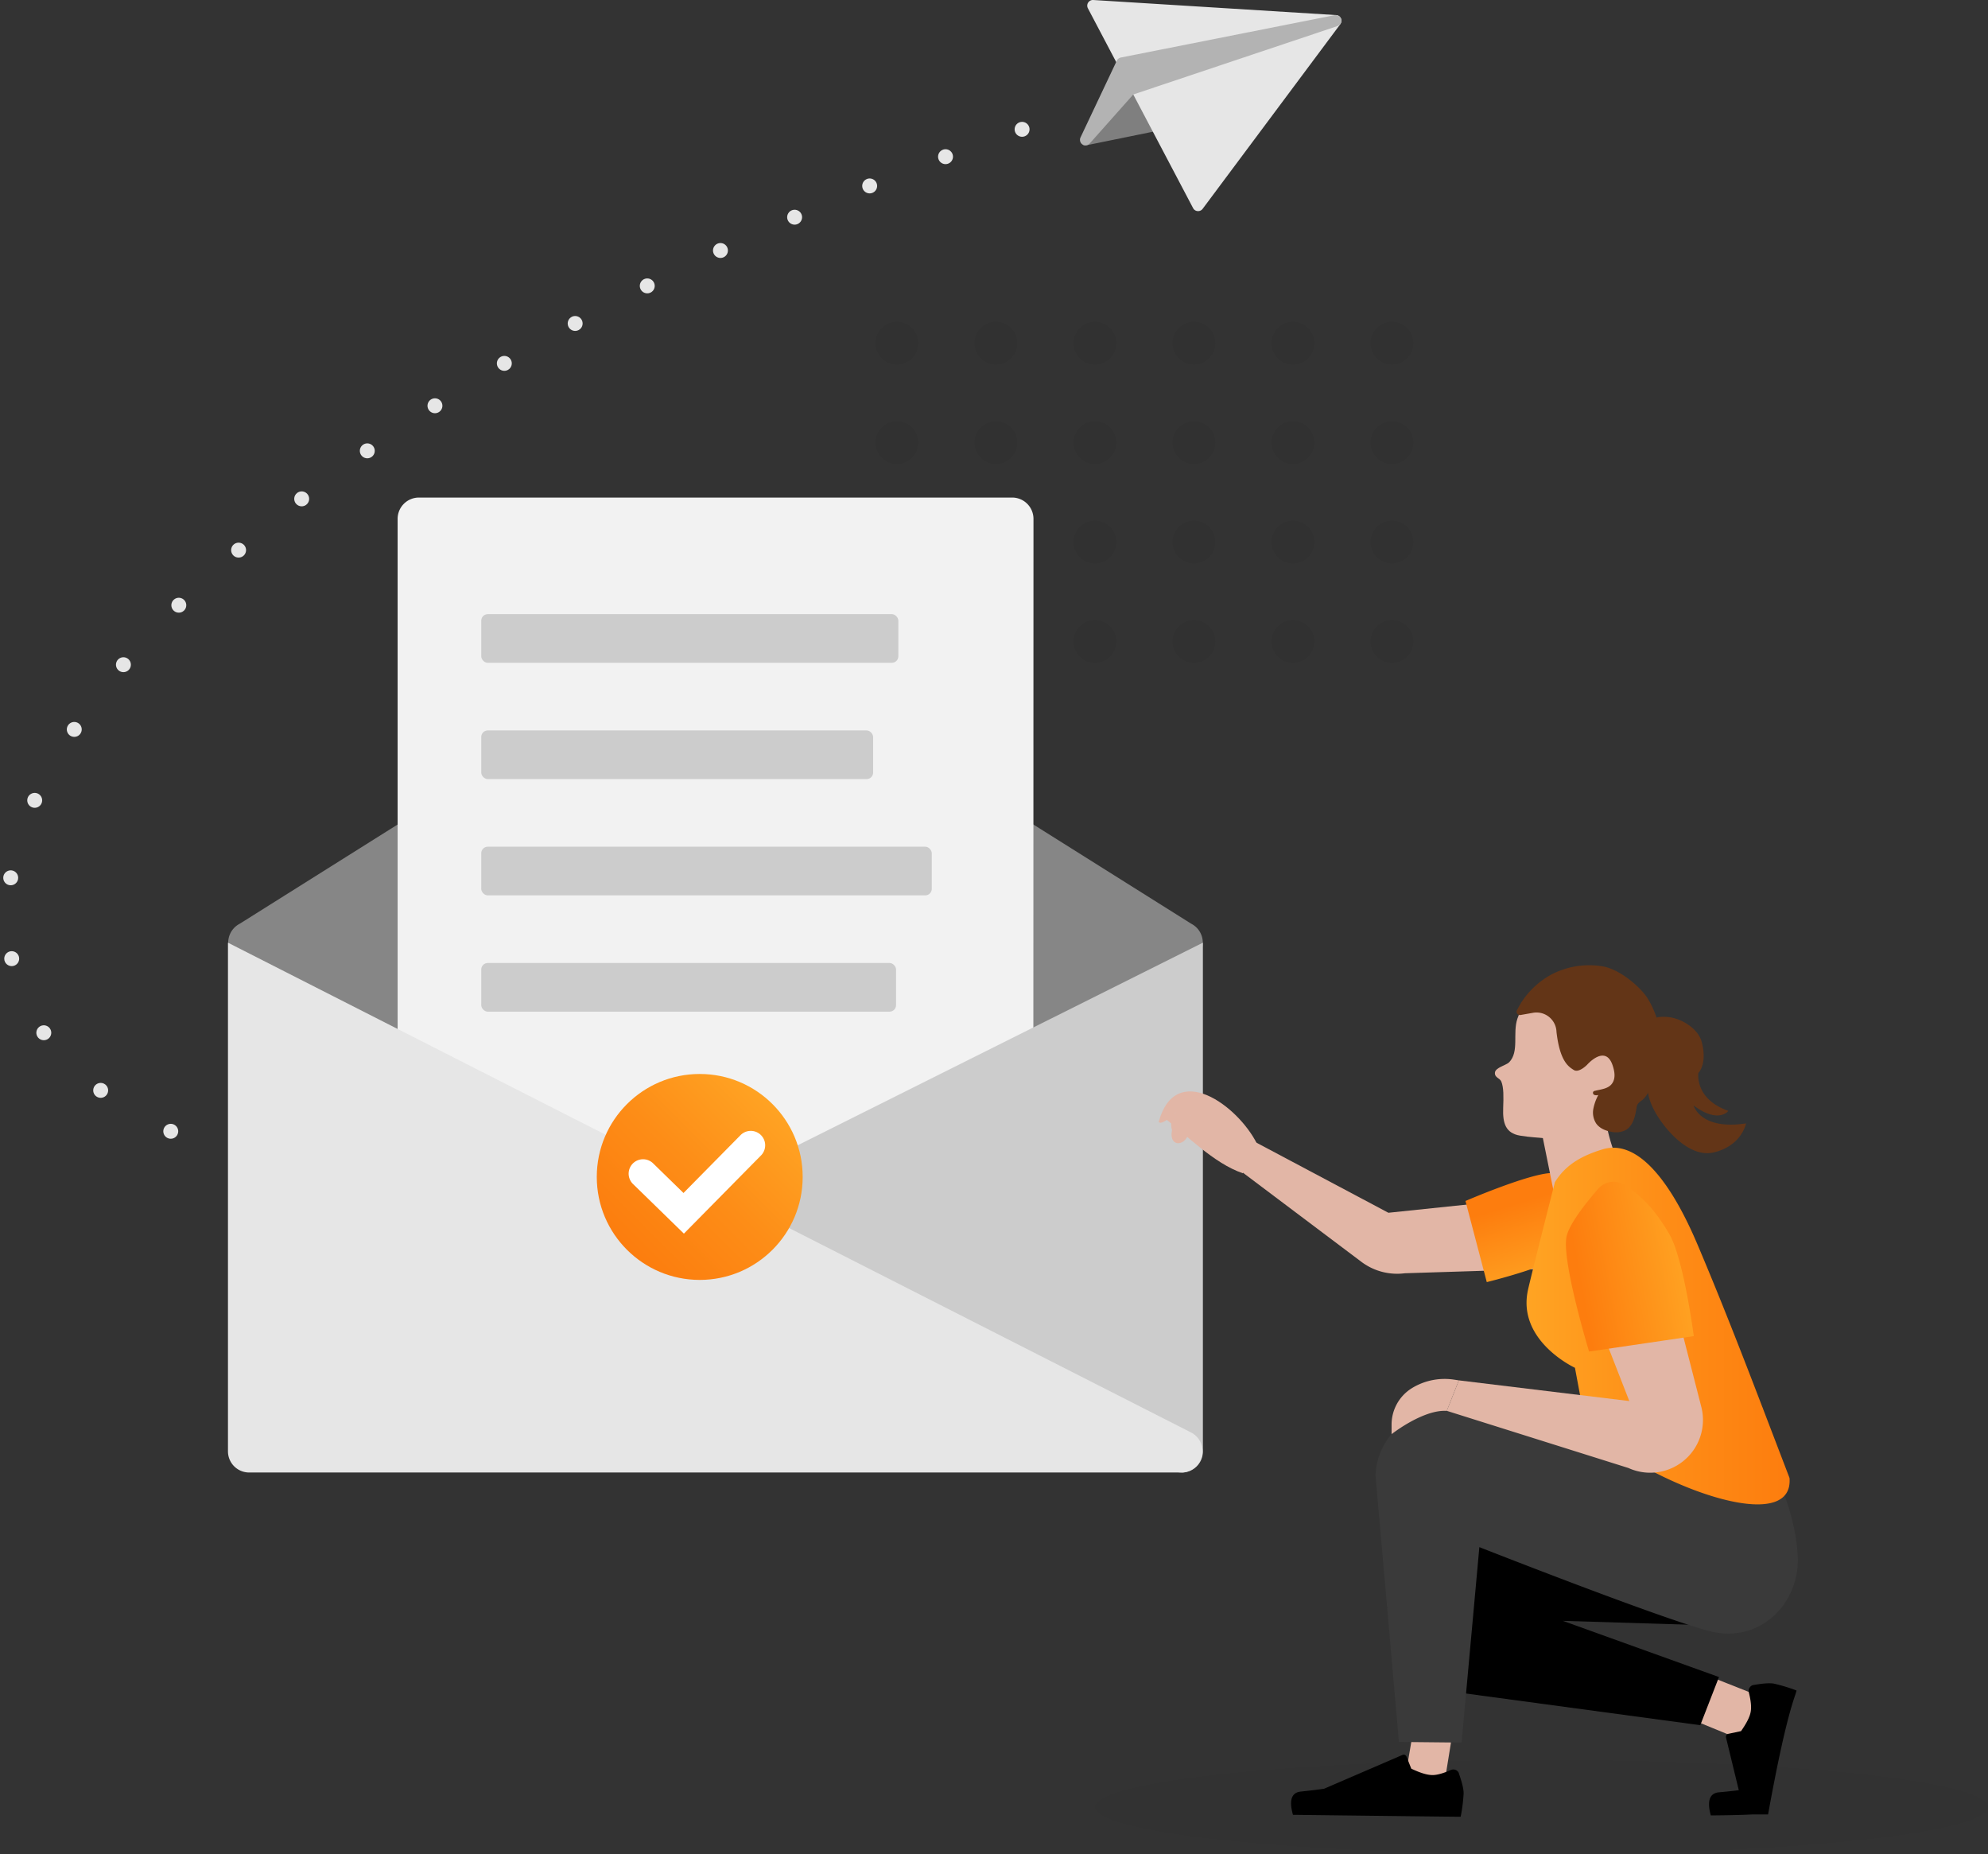 <svg xmlns="http://www.w3.org/2000/svg" xmlns:xlink="http://www.w3.org/1999/xlink" viewBox="0 0 933.1 870.03"><rect x="0" y="0" width="933.1" height="870.03" fill="#333333" stroke="none"/><defs><style>.cls-1{opacity:0.03;isolation:isolate;}.cls-2{opacity:0.05;}.cls-3{fill:none;stroke:#e6e6e6;stroke-linecap:round;stroke-linejoin:round;stroke-width:7px;stroke-dasharray:0 19.08 0 19.08;}.cls-4{fill:#868686;}.cls-5{fill:#f2f2f2;}.cls-6{fill:#ccc;}.cls-7{fill:#e6e6e6;}.cls-11,.cls-8{fill:#e2b6a6;}.cls-11,.cls-12,.cls-9{fill-rule:evenodd;}.cls-10{fill:url(#linear-gradient);}.cls-12{fill:#633517;}.cls-13{fill:#3a3a3a;}.cls-14{fill:url(#linear-gradient-2);}.cls-15{fill:url(#linear-gradient-3);}.cls-16{fill:#7f7f7f;}.cls-17{fill:#b3b3b3;}.cls-18{fill:url(#linear-gradient-4);}.cls-19{fill:#fff;}</style><linearGradient id="linear-gradient" x1="-3374.74" y1="816.57" x2="-3333.11" y2="816.57" gradientTransform="matrix(-0.29, -0.96, -0.96, 0.29, 535.04, -2873.76)" gradientUnits="userSpaceOnUse"><stop offset="0" stop-color="#ffa423"/><stop offset="1" stop-color="#fd7d0e"/></linearGradient><linearGradient id="linear-gradient-2" x1="622.1" y1="622.27" x2="745.59" y2="622.27" gradientTransform="matrix(-1, 0, 0, 1, 1462.09, 0)" gradientUnits="userSpaceOnUse"><stop offset="0" stop-color="#fd7d0e"/><stop offset="0.5" stop-color="#fe8e17"/><stop offset="1" stop-color="#ffa423"/></linearGradient><linearGradient id="linear-gradient-3" x1="1106.77" y1="125.66" x2="1159.3" y2="125.66" gradientTransform="matrix(-0.98, 0.18, 0.18, 0.98, 1854.26, 265.25)" xlink:href="#linear-gradient"/><linearGradient id="linear-gradient-4" x1="-155.15" y1="925.47" x2="-86.7" y2="857.02" gradientTransform="translate(449.41 -339)" gradientUnits="userSpaceOnUse"><stop offset="0" stop-color="#fc7d0e"/><stop offset="0.5" stop-color="#fd8d17"/><stop offset="1" stop-color="#ffa323"/></linearGradient></defs><g id="Layer_2" data-name="Layer 2"><g id="Layer_1-2" data-name="Layer 1"><ellipse class="cls-1" cx="723.56" cy="847.98" rx="209.54" ry="22.05"/><g class="cls-2"><circle cx="420.96" cy="161.04" r="10.02"/><circle cx="420.96" cy="207.7" r="10.02"/><circle cx="420.96" cy="254.36" r="10.02"/><circle cx="420.96" cy="301.02" r="10.02"/></g><g class="cls-2"><circle cx="467.43" cy="161.04" r="10.02"/><circle cx="467.43" cy="207.7" r="10.02"/><circle cx="467.43" cy="254.36" r="10.02"/><circle cx="467.43" cy="301.02" r="10.02"/></g><g class="cls-2"><circle cx="513.91" cy="161.04" r="10.02"/><circle cx="513.91" cy="207.7" r="10.02"/><circle cx="513.91" cy="254.36" r="10.02"/><circle cx="513.91" cy="301.02" r="10.02"/></g><g class="cls-2"><circle cx="560.38" cy="161.04" r="10.02"/><circle cx="560.38" cy="207.7" r="10.02"/><circle cx="560.38" cy="254.36" r="10.02"/><circle cx="560.38" cy="301.02" r="10.02"/></g><g class="cls-2"><circle cx="606.85" cy="161.04" r="10.02"/><circle cx="606.85" cy="207.7" r="10.02"/><circle cx="606.85" cy="254.36" r="10.02"/><circle cx="606.85" cy="301.02" r="10.02"/></g><g class="cls-2"><circle cx="653.33" cy="161.04" r="10.02"/><circle cx="653.33" cy="207.7" r="10.02"/><circle cx="653.33" cy="254.36" r="10.02"/><circle cx="653.33" cy="301.02" r="10.02"/></g><path class="cls-3" d="M115.91,544.1C59.57,527.47,21.25,499.39,8.27,460.24-31.87,339.17,185.61,158.13,494,55.88"/><path class="cls-4" d="M335.83,591.56a10,10,0,0,1-5.34-1.55L111.67,450.76a10,10,0,0,1,.89-17.3L335.83,293.17,559.1,433.46a10,10,0,0,1,.89,17.3L341.17,590A10,10,0,0,1,335.83,591.56Z"/><path class="cls-5" d="M485,601.51H186.63V243.44a10,10,0,0,1,10-9.95h278.5a10,10,0,0,1,9.95,9.95Z"/><path class="cls-6" d="M554.65,691a10.71,10.71,0,0,1-2.51-.31L323.38,631l2.5-69.31L564.6,442.37V681.08a9.92,9.92,0,0,1-10,9.94Z"/><path class="cls-7" d="M554.65,691H117a9.94,9.94,0,0,1-10-9.94V442.37l452.35,230A9.95,9.95,0,0,1,554.65,691Z"/><rect id="Rectangle-Copy-205" class="cls-6" x="225.88" y="288.2" width="195.77" height="22.84" rx="3.06"/><rect id="Rectangle-Copy-205-2" data-name="Rectangle-Copy-205" class="cls-6" x="225.88" y="342.77" width="183.93" height="22.84" rx="3.06"/><rect id="Rectangle-Copy-205-3" data-name="Rectangle-Copy-205" class="cls-6" x="225.88" y="397.33" width="211.46" height="22.84" rx="3.06"/><rect id="Rectangle-Copy-205-4" data-name="Rectangle-Copy-205" class="cls-6" x="225.88" y="451.9" width="194.7" height="22.84" rx="3.06"/><path class="cls-8" d="M559.3,514.33c-4.65,3.88-11.28,9.23-9.2,16-1.75,8.81,7.63,7.67,8.08-.37-2.82-11.31,5.71-5.26,11.06-4.3C572.86,517.08,565.13,516.87,559.3,514.33Z"/><path class="cls-8" d="M590.07,536.88c-9.07-18.25-38.27-39.43-46.23-10.39,2.33,2.81,13.49-10.81,15-10.06,3.93,2.08,2.16,2.5-1.13,9C563.66,527.73,586.8,554.06,590.07,536.88Z"/><polygon class="cls-8" points="683.12 804.82 678.01 836.49 666.03 842.56 659.68 833.4 665.34 800.42 683.12 804.82"/><path class="cls-9" d="M684.74,832.2c1.51,4.26,2.24,7.32,2.24,9.34a76.56,76.56,0,0,1-1.4,11q-4.4,0-78.7-.9c-1.94-6.74-.72-10.44,3.62-10.91s8-.88,11-1.34l36.77-15.86a1.43,1.43,0,0,1,1.89.76h0l2.25,5.69c4.11,1.94,7.37,3,10,3,2.1,0,4.91-.78,8.58-2.38h0a2.83,2.83,0,0,1,3.75,1.45S684.72,832.12,684.74,832.2Z"/><polygon class="cls-8" points="799.12 785.38 825.38 795.77 830.11 810.92 819.72 817.43 788.44 804.6 799.12 785.38"/><path class="cls-9" d="M806.76,841.08c3.57-.34,6.71-.64,9.37-1l-6-24.72a1.43,1.43,0,0,1,1.06-1.73l6-1.27c2.58-3.73,4.19-6.76,4.57-9.32.33-2.07.06-5-.92-8.85a2.83,2.83,0,0,1,2.05-3.46H823c4.45-.78,7.59-1,9.59-.66a77.32,77.32,0,0,1,10.64,3.23c-.52,2.87-4.53,9.41-13.36,58.17h-7.66c-3.23.18-9,.37-19.22.45C801.14,845.17,802.41,841.5,806.76,841.08Z"/><path class="cls-8" d="M582,549.26,638.81,592a27.93,27.93,0,0,0,20.57,5.5l67.22-2.12-3.53-33.72-71.4,7.45-62.59-33.24Z"/><path class="cls-10" d="M748.32,560.21a7.67,7.67,0,0,1,2.42,9.94c-3.43,6.4-7.23,11.63-16.16,18.26-8.59,6.37-36.74,13.24-36.74,13.24l-10-38.07s32.22-13.9,41.48-13.08C734.51,551,744.19,557.36,748.32,560.21Z"/><path class="cls-11" d="M725.06,534.15c-3-.35-7-.46-11.61-1.24-6.89-1.16-8.17-6-7.91-12.95.19-5.19.29-9.6-.87-12.42-.71-1.71-3.18-1.78-3-4.18s5.35-3.5,6.66-4.85c4.86-5,1.56-13.62,3.89-20.48s5.66-10.78,12.51-13.92c18.95-8.67,50.76,7.29,48.24,29-1.35,11.63-8.1,21-16.8,28l-3.28,2.27,2,5.64Z"/><path class="cls-12" d="M779.19,477.22a19.43,19.43,0,0,1,7.64.88c4.94,1.64,10.49,5.59,11.9,10.85,2.76,10.34-1.57,14.57-1.57,14.57s-1.88,12.17,14.07,17.78c0,0-4.53,6.25-16.32-2.54,0,0,3.16,11.72,24.62,8.41,0,0-1.92,10.46-15.14,13.62-10.85,2.6-21.75-9.38-26.76-17.65-4.91-8.09-5.87-15.2-2-23.89,3.23-7.33,4.45-15.49-3.49-20.24.42.25,5.33-1.6,6.41-1.72Z"/><polygon points="806.83 786.98 733.53 760.61 808.15 762.9 813.32 712.94 671.26 725.33 651.2 754.21 656.49 790.45 798.05 809.58 806.83 786.98"/><path class="cls-13" d="M656.62,817.44l-11-125c.37-11.79,7.39-22.55,18.54-28.46h0a40.21,40.21,0,0,1,30.4-2.83l92.17,28.11,50.58,11.9a96.33,96.33,0,0,1,6.48,28.64c1.35,21.94-17.2,41.72-41.19,35.68-22.18-5.58-108.24-39.46-108.24-39.46l-8.34,91.72Z"/><path class="cls-8" d="M684.74,647.76l-2.06-.31a29.4,29.4,0,0,0-19.89,3.91l-.13.08h0a20.1,20.1,0,0,0-9.5,17.07V673c7.45-5.62,18.16-11.51,25.91-10.9Z"/><path class="cls-8" d="M729.32,559.56a47.63,47.63,0,0,0,16.88.15,48.92,48.92,0,0,0,18.57-7,38.92,38.92,0,0,1-6.06-9.38c-1.91-4.15-4.64-13.39-4.9-17.93l-29.69,8.42Z"/><path class="cls-12" d="M713.69,476.31a1.56,1.56,0,0,1-1.68-2.26c.78-1.48,1.72-3.19,2.41-4.2a39.22,39.22,0,0,1,13.39-12.35,38.29,38.29,0,0,1,24.52-4c7.75,1.38,16.41,8.78,20.06,13.63,3,4,6.82,12.73,6.87,19.62a58.35,58.35,0,0,1-5,24.52,13,13,0,0,1-3.46,5,7.79,7.79,0,0,0-2.17,1.94,5.17,5.17,0,0,0-.53,1.87c-.62,3.93-1.68,8.38-5.17,10.3a10.26,10.26,0,0,1-6.68.72c-2.72-.48-5.48-1.64-7.07-3.9a9.41,9.41,0,0,1-1.34-6.75,22.53,22.53,0,0,1,2.36-6.61,3.07,3.07,0,0,1-1.8,0,1.09,1.09,0,0,1-.62-1.47,1.5,1.5,0,0,1,1-.52c2.73-.68,6.1-.9,7.88-3.4s1.15-5.76.29-8.39c-3.37-10.3-12-.42-12-.42s-3.85,4-6.27,2.47-6.56-4-8.13-18v-.18a9.39,9.39,0,0,0-11.2-8.62Z"/><path class="cls-14" d="M717.2,605.24c1.61-7.25,12.62-50.51,12.62-50.51,4.72-7.57,11.56-12.09,22.35-15.37,21.31-6.49,38.22,29.67,44.64,44.81,10.67,25.13,20.55,50.48,30.31,75.93a9.76,9.76,0,0,1,.52,1.35l12.3,32.11c1.71,21.52-37.44,12.13-70.07-6.22l-22.9-4.1-7.74-41.38S711.86,629.24,717.2,605.24Z"/><path class="cls-8" d="M751,622.27l13.74,35.2-80-9.71-5.67,14.3,85.24,26.82a24.75,24.75,0,0,0,30.51-8.31h0a24.75,24.75,0,0,0,3.72-20.35L787.72,618h0"/><path class="cls-15" d="M750.09,557.92a9.68,9.68,0,0,1,12.8-1.64c7.54,5.19,13.57,10.7,20.62,22.82C790.31,590.77,795,627,795,627l-49.14,7.24s-12.9-42.35-10.59-53.84C736.55,573.93,745.94,562.69,750.09,557.92Z"/><path class="cls-8" d="M583.31,550.56c-13.64-4.6-26.91-18.42-36.83-25.93,8.74-8.71,32.63,10.66,40.95,14.62Z"/><path class="cls-16" d="M508.42,68c-.48-.23,29.32-36.84,29.32-36.84a2.67,2.67,0,0,1,2.48-.8,2.64,2.64,0,0,1,2,1.71L551,56.73a2.64,2.64,0,0,1-2,3.48l-38.95,7.94A2.65,2.65,0,0,1,508.42,68Z"/><path class="cls-7" d="M561.22,98.83A2.61,2.61,0,0,1,560,97.67L510.62,3.89A2.66,2.66,0,0,1,513.13,0l114,7.08a2.64,2.64,0,0,1,2,4.22L564.48,98a2.64,2.64,0,0,1-2.33,1.06A2.67,2.67,0,0,1,561.22,98.83Z"/><path class="cls-17" d="M508.42,68a3.47,3.47,0,0,1-.37-.21,2.66,2.66,0,0,1-.89-3.32l17-35.93A2.66,2.66,0,0,1,526.06,27L626.41,7.12a2.65,2.65,0,0,1,1.36,5.11L531.92,44.34l-20.45,23A2.66,2.66,0,0,1,508.42,68Z"/><circle class="cls-18" cx="328.43" cy="552.3" r="48.32"/><path class="cls-19" d="M321,578.9l-23.89-23.29a6.76,6.76,0,1,1,9.44-9.69l14.26,13.91,26.76-27.13a6.76,6.76,0,0,1,9.63,9.5Z"/></g></g></svg>
